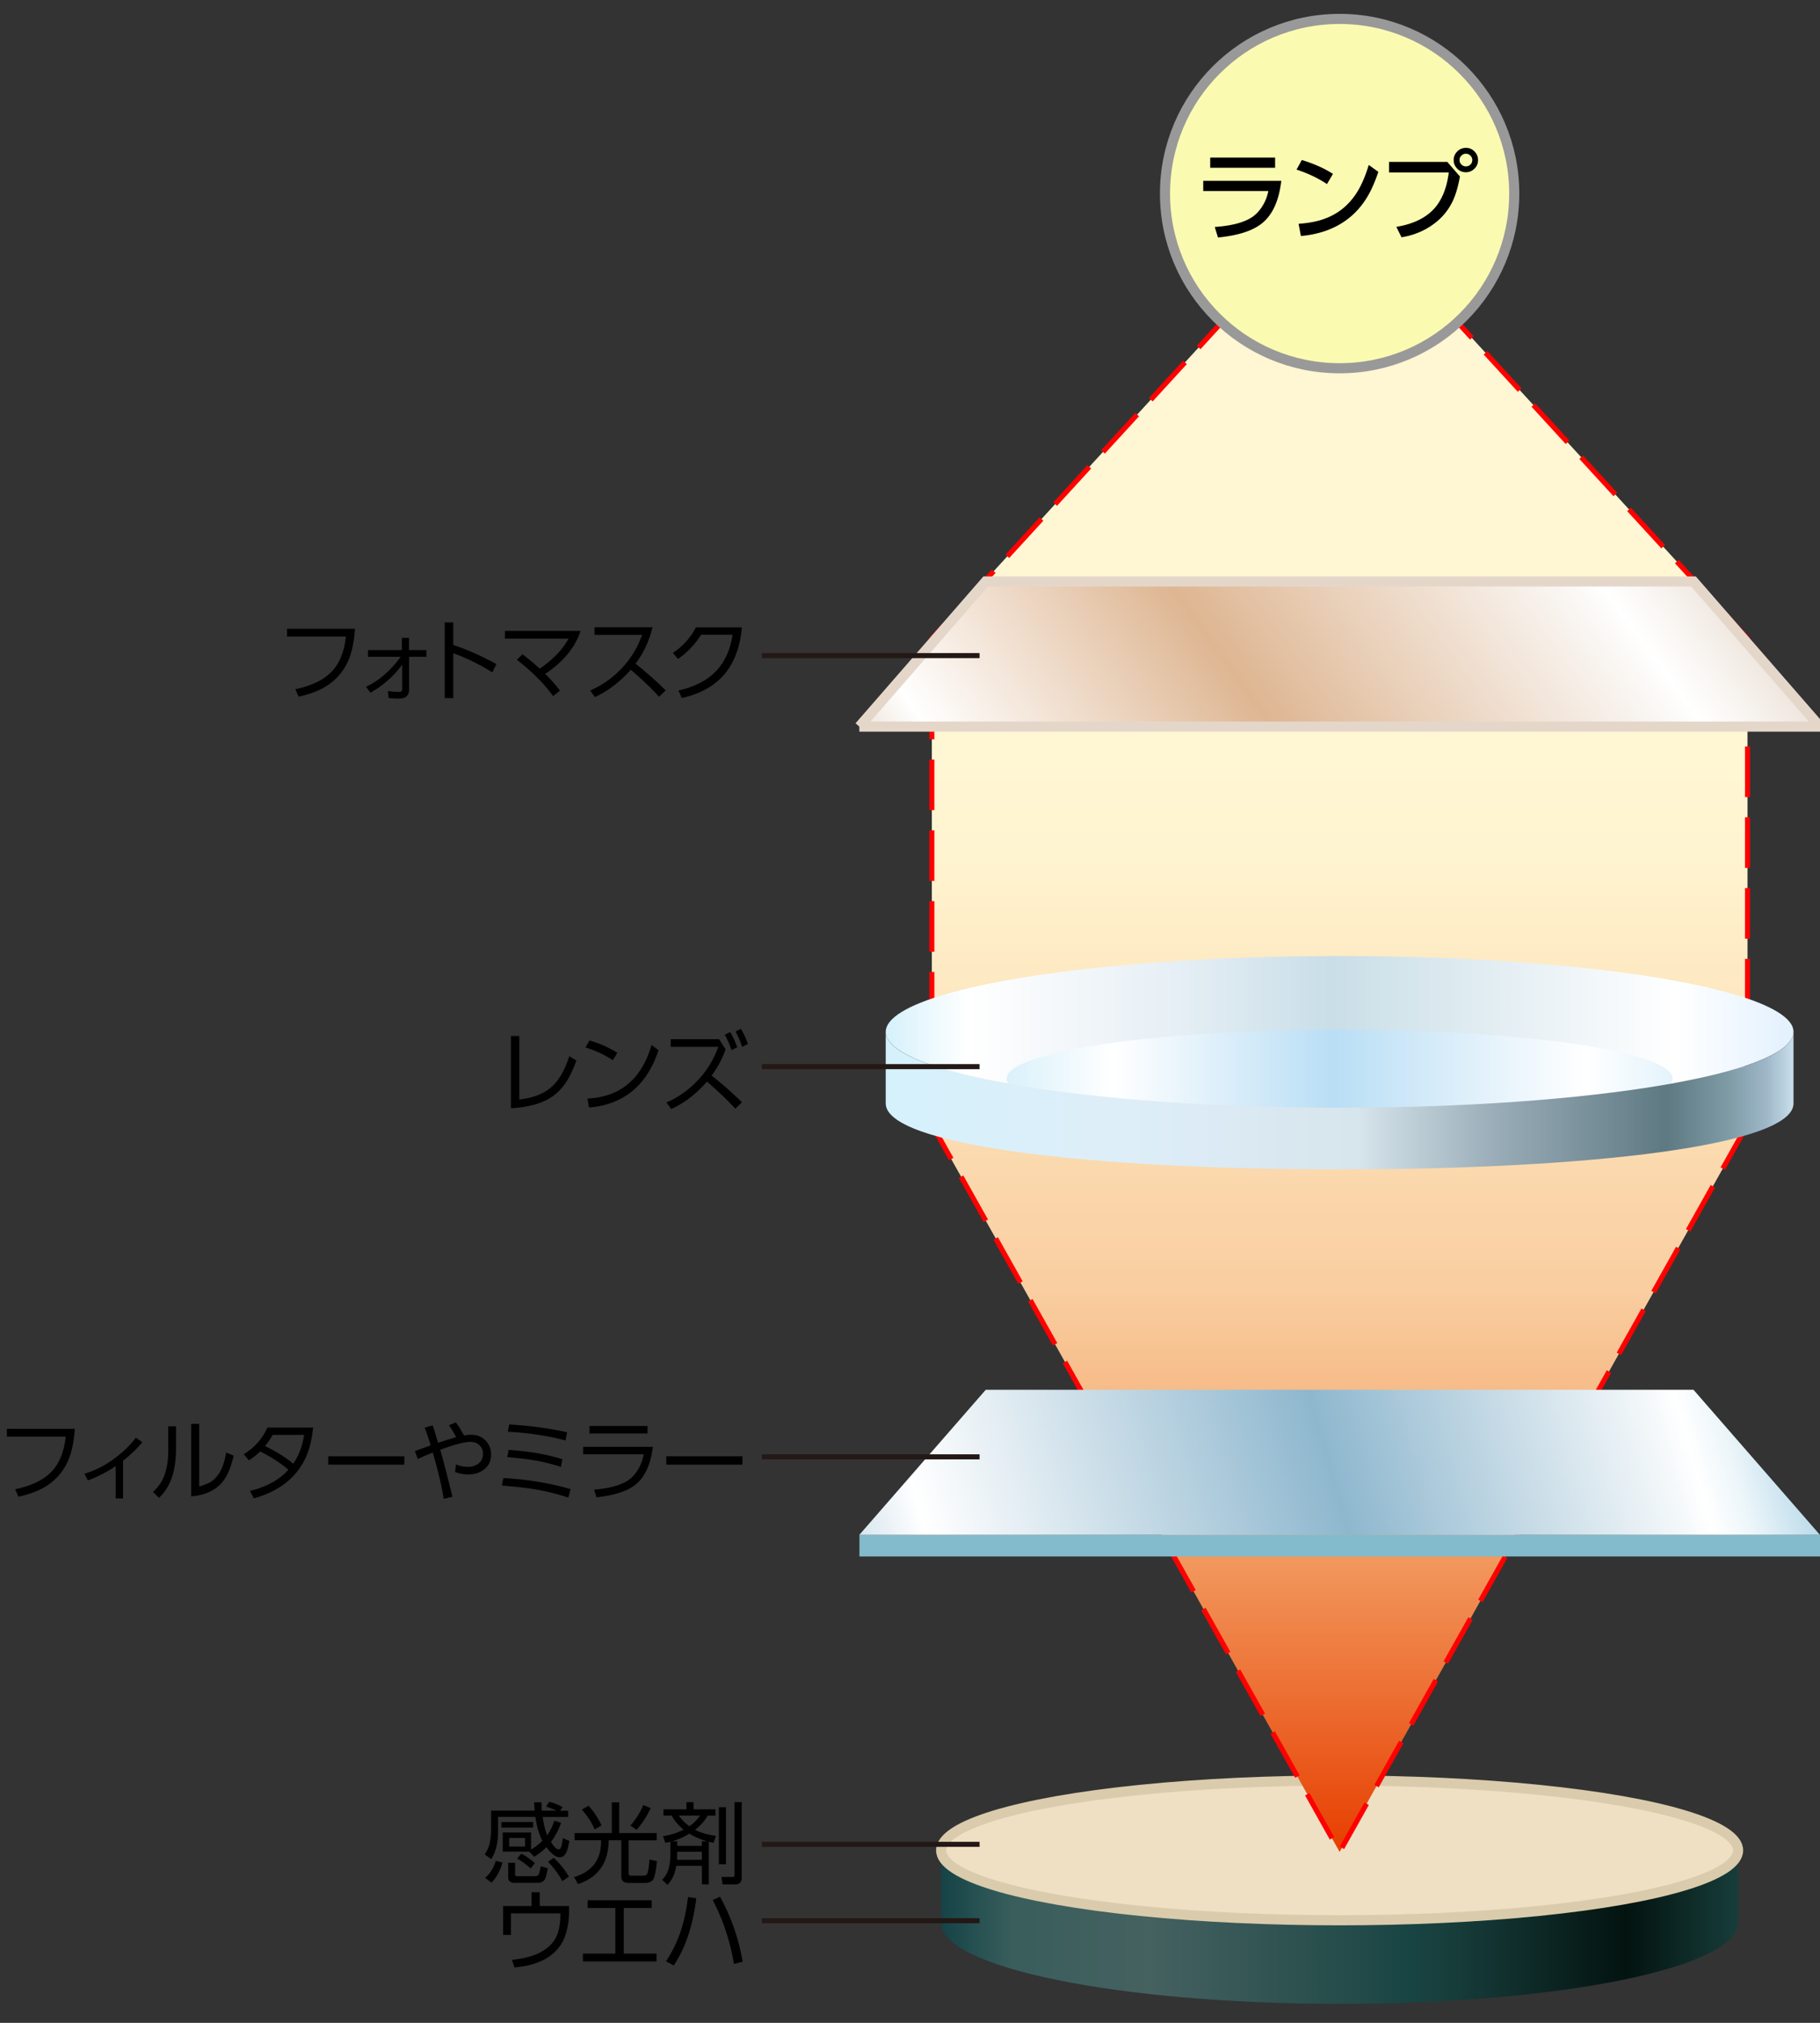 <svg xmlns="http://www.w3.org/2000/svg" id="a" viewBox="0 0 180 200"><rect x="0" y="0" width="180" height="200" fill="#333333" stroke="none"/><defs><linearGradient id="b" x1="93.08" x2="171.9" y1="190.55" y2="190.55" gradientUnits="userSpaceOnUse"><stop offset="0" stop-color="#154347"/><stop offset=".09" stop-color="#395e5c"/><stop offset=".26" stop-color="#456160"/><stop offset=".5" stop-color="#264d4b"/><stop offset=".59" stop-color="#184444"/><stop offset=".63" stop-color="#183f3d"/><stop offset=".86" stop-color="#031310"/><stop offset="1" stop-color="#173d3a"/></linearGradient><linearGradient id="c" x1="132.49" x2="132.49" y1="183.1" y2="19.14" gradientUnits="userSpaceOnUse"><stop offset="0" stop-color="#e73e00"/><stop offset=".2" stop-color="#f3a46a"/><stop offset=".34" stop-color="#f9cea0"/><stop offset=".6" stop-color="#fff4d0"/><stop offset=".66" stop-color="#fff6d3"/></linearGradient><linearGradient id="d" x1="121.72" x2="146.89" y1="63.05" y2="150.83" gradientTransform="rotate(90 112.76 125.24)" gradientUnits="userSpaceOnUse"><stop offset="0" stop-color="#bbdbea"/><stop offset=".07" stop-color="#edf6fa"/><stop offset=".11" stop-color="#fff"/><stop offset=".14" stop-color="#f4f8fa"/><stop offset=".49" stop-color="#8eb7ce"/><stop offset=".93" stop-color="#fff"/><stop offset="1" stop-color="#d8e6ef"/></linearGradient><linearGradient id="e" x1="35.05" x2="80.23" y1="75.68" y2="137.85" gradientTransform="rotate(90 112.76 125.24)" gradientUnits="userSpaceOnUse"><stop offset="0" stop-color="#eee5dc"/><stop offset=".08" stop-color="#faf7f4"/><stop offset=".12" stop-color="#fff"/><stop offset=".16" stop-color="#faf7f4"/><stop offset=".57" stop-color="#deb692"/><stop offset=".93" stop-color="#fff"/><stop offset="1" stop-color="#ede3d8"/></linearGradient><linearGradient id="f" x1="87.61" x2="177.38" y1="102.02" y2="102.02" gradientUnits="userSpaceOnUse"><stop offset="0" stop-color="#d5f1fb"/><stop offset=".09" stop-color="#fff"/><stop offset=".32" stop-color="#e6eff5"/><stop offset=".49" stop-color="#c9dee7"/><stop offset=".87" stop-color="#fff"/><stop offset="1" stop-color="#e2f1fe"/></linearGradient><linearGradient id="g" x1="99.56" x2="165.42" y1="106.64" y2="106.64" gradientUnits="userSpaceOnUse"><stop offset="0" stop-color="#daf1fb"/><stop offset=".16" stop-color="#fff"/><stop offset=".49" stop-color="#b9def5"/><stop offset=".87" stop-color="#fff"/><stop offset="1" stop-color="#e4f3fc"/></linearGradient><linearGradient id="h" x1="87.61" x2="177.38" y1="108.82" y2="108.82" gradientUnits="userSpaceOnUse"><stop offset="0" stop-color="#d5f1fb"/><stop offset=".26" stop-color="#deeef9"/><stop offset=".52" stop-color="#d7e5ec"/><stop offset=".67" stop-color="#9aadb8"/><stop offset=".86" stop-color="#5e7982"/><stop offset=".93" stop-color="#7f9ca7"/><stop offset=".97" stop-color="#9eb7c8"/><stop offset="1" stop-color="#c9deeb"/></linearGradient><style>.o{stroke-width:.5px;fill:none;stroke:#231815}</style></defs><path d="M93.08 182.98c0 3.81 17.64 6.91 39.41 6.91s39.41-3.09 39.41-6.91v7.14c0 4.42-17.64 8-39.41 8s-39.41-3.58-39.41-8v-7.14Z" style="fill:url(#b)"/><ellipse cx="132.49" cy="182.95" rx="39.41" ry="6.91" style="fill:#efe0c4;stroke:#d9cbac"/><path d="m172.83 111.18-40.34 71.92-40.33-71.92V63.15l40.33-44.01 40.34 44.01v48.03z" style="stroke-miterlimit:10;stroke-width:.5px;fill:url(#c);stroke:red;stroke-dasharray:5 2"/><path d="M131.42 105.32h2.14v95h-2.14z" style="fill:#83bbcc" transform="rotate(90 132.495 152.825)"/><path d="m84.99 151.75 12.5-14.34h70l12.5 14.34h-95z" style="fill:url(#d)"/><path d="m84.99 71.84 12.5-14.35h70l12.5 14.35h-95z" style="fill:url(#e);stroke:#e4d7ca;stroke-miterlimit:10"/><ellipse cx="132.49" cy="102.02" rx="44.89" ry="7.5" style="fill:url(#f)"/><ellipse cx="132.49" cy="106.64" rx="32.93" ry="4.84" style="fill:url(#g)"/><path d="M177.38 102.02c0 4.14-20.1 7.5-44.89 7.5s-44.89-3.36-44.89-7.5v7.08c0 4.14 20.1 6.52 44.89 6.52s44.89-2.38 44.89-6.52v-7.08Z" style="fill:url(#h)"/><circle cx="132.49" cy="19.14" r="17.27" style="fill:#fbfab1;stroke:#999;stroke-miterlimit:10"/><path d="M75.35 64.82h21.53M75.35 105.46h21.53M75.35 182.35h21.53M75.35 189.9h21.53M75.35 144.04h21.53" class="o"/><path d="M119 17.88h7.72c-.24 2.07-.94 3.52-2.08 4.33-.93.67-2.32 1.09-4.18 1.27l-.32-1.04c1.59-.11 2.8-.41 3.61-.92.45-.28.85-.7 1.18-1.27.24-.41.41-.86.51-1.36H119v-1.01Zm.69-2.3h6.42v1.01h-6.42v-1.01ZM128.75 15.82c1.18.36 2.2.81 3.08 1.37l-.59 1.01c-.87-.58-1.87-1.06-3.01-1.43l.52-.95Zm-.09 7.51-.23-1.2c.79-.06 1.48-.17 2.08-.34 1.8-.51 3.15-1.64 4.04-3.38.3-.59.58-1.29.82-2.1l.95.68c-.27.81-.57 1.52-.89 2.12-1.01 1.87-2.53 3.14-4.55 3.79-.7.22-1.44.37-2.22.43ZM137.37 16.01h5.77l1.25 1.44c-.14.77-.31 1.41-.5 1.92-.53 1.44-1.52 2.55-2.97 3.33-.71.37-1.48.63-2.31.76l-.51-1.03c1.7-.28 2.97-.91 3.81-1.88.58-.67.99-1.55 1.23-2.64.05-.24.1-.53.15-.86h-5.91v-1.06Zm7.63-1.39c.34 0 .63.13.87.4.21.23.31.5.31.8 0 .36-.13.66-.4.9-.23.21-.5.31-.8.31-.36 0-.66-.13-.9-.4-.21-.23-.31-.5-.31-.81 0-.35.13-.64.4-.89.23-.21.5-.31.83-.31Zm-.03.58c-.18 0-.33.07-.46.21-.11.12-.16.25-.16.41 0 .19.07.34.21.47.12.11.26.16.42.16.19 0 .34-.07.47-.2.11-.12.16-.26.16-.43 0-.18-.07-.33-.21-.46a.605.605 0 0 0-.43-.16ZM28.39 62.17h6.72c-.07.94-.2 1.74-.4 2.42-.34 1.14-.95 2.08-1.83 2.81-.82.69-1.94 1.18-3.35 1.48l-.32-.74c1.7-.35 2.95-.98 3.75-1.91.68-.79 1.1-1.89 1.25-3.29h-5.82v-.77ZM39.6 64.94h-3.2v-.67h3.35v-1.21h.7v1.21h1.72v.67h-1.71v3.1c.01.23-.02.43-.09.58-.07.15-.18.26-.31.33-.15.08-.37.12-.68.12-.34 0-.65-.02-.94-.05l-.08-.7c.39.06.75.09 1.09.09.17 0 .27-.05.3-.14a.88.88 0 0 0 .03-.26v-2.29a9.883 9.883 0 0 1-3.15 2.77l-.43-.59c.72-.33 1.41-.8 2.07-1.42.5-.46.95-.97 1.35-1.54ZM44.83 63.77c1.25.4 2.67 1.02 4.27 1.89l-.41.81c-1.36-.83-2.65-1.46-3.86-1.88v4.43h-.85v-7.48h.85v2.24ZM53.38 66.11c1.28-.87 2.23-1.85 2.85-2.96h-6.29v-.77h7.48c-.53 1.62-1.69 3.04-3.5 4.25.53.52 1.02 1.07 1.46 1.65l-.68.55c-.83-1.18-2.03-2.38-3.59-3.61l.57-.53c.57.44 1.14.91 1.7 1.42ZM62.87 65.63c1.11.89 2.1 1.76 2.97 2.63l-.66.63c-.82-.9-1.75-1.78-2.79-2.67-1.09 1.21-2.27 2.11-3.55 2.7l-.47-.65a9.382 9.382 0 0 0 3.27-2.36c.67-.75 1.2-1.56 1.58-2.43.09-.21.19-.44.28-.71h-4.7v-.75h5.73a9.726 9.726 0 0 1-1.67 3.6ZM73.37 62.03c-.17 1.94-.75 3.49-1.73 4.64-.98 1.15-2.38 1.94-4.21 2.34l-.33-.74c1.6-.36 2.84-1 3.72-1.92.87-.91 1.41-2.1 1.63-3.59h-3.11c-.63.99-1.4 1.79-2.29 2.39l-.5-.6c.99-.66 1.75-1.5 2.27-2.52h4.56ZM51.36 102.43v6.28c1.35-.16 2.41-.56 3.16-1.22.74-.64 1.33-1.66 1.78-3.06l.71.42c-.25.68-.51 1.26-.77 1.73-.55.99-1.28 1.72-2.21 2.19-.93.46-2.09.73-3.5.8v-7.14h.83ZM58.31 102.87c1.02.3 1.93.71 2.74 1.22l-.44.74c-.77-.52-1.67-.94-2.7-1.27l.4-.7Zm-.06 6.63-.15-.88c1.64-.09 2.98-.57 4.03-1.46.83-.69 1.48-1.64 1.97-2.85.1-.26.22-.59.34-.99l.69.51c-.26.76-.53 1.39-.82 1.89-.96 1.71-2.33 2.85-4.14 3.42-.6.19-1.24.31-1.92.35ZM70.39 106.35c1.12.89 2.12 1.77 2.99 2.63l-.65.64c-.71-.77-1.64-1.67-2.81-2.68-.3.35-.65.71-1.05 1.07-.78.7-1.61 1.25-2.49 1.64l-.47-.65c1.23-.52 2.33-1.32 3.28-2.38.8-.89 1.42-1.93 1.85-3.12h-4.7v-.75h4.78l.64 1c-.31.91-.77 1.77-1.38 2.59Zm1.29-4.04.53-.27c.25.41.49.91.7 1.5l-.56.29a7.77 7.77 0 0 0-.67-1.52Zm1.06-.32.53-.27c.25.4.49.9.7 1.5l-.57.29c-.19-.58-.41-1.09-.66-1.53ZM.68 141.27H7.4c-.07.94-.2 1.74-.4 2.42-.34 1.14-.95 2.08-1.83 2.81-.82.69-1.94 1.18-3.35 1.48l-.32-.74c1.7-.35 2.95-.98 3.75-1.91.68-.79 1.1-1.89 1.25-3.29H.68v-.77ZM12.17 144.42v3.73h-.73v-3.19c-.88.59-1.8 1.06-2.75 1.41l-.34-.66c.95-.28 1.88-.73 2.78-1.37.95-.68 1.72-1.41 2.3-2.19l.65.44c-.46.57-1.09 1.18-1.9 1.83ZM17.41 141.02v2.14c0 1.17-.14 2.16-.43 2.97a4.92 4.92 0 0 1-.9 1.59c-.11.12-.23.25-.36.38l-.58-.59c.3-.3.54-.58.71-.83.39-.6.64-1.36.74-2.27.03-.3.05-.7.05-1.19v-2.2h.78Zm2.29-.25v6.21c.43-.14.75-.26.96-.36.62-.33 1.08-.9 1.38-1.71.13-.34.24-.78.33-1.3l.74.31c-.27 1.21-.67 2.12-1.21 2.72-.68.76-1.68 1.2-2.99 1.31v-7.17h.79ZM28.52 145.31c-.81-.68-1.74-1.29-2.79-1.8-.33.32-.7.61-1.11.88l-.51-.61c1.07-.66 1.85-1.54 2.33-2.63h4.53c-.11.98-.28 1.8-.53 2.46a6.76 6.76 0 0 1-2.8 3.44c-.76.48-1.6.84-2.54 1.09l-.38-.73c1.62-.39 2.89-1.09 3.8-2.09Zm.48-.59c.56-.82.92-1.76 1.07-2.85h-3.1c-.26.44-.51.81-.76 1.1 1.18.58 2.11 1.17 2.78 1.74ZM32.46 143.98h7.53v.83h-7.53v-.83ZM43.54 143.35l.05.17c.2.67.59 2.16 1.16 4.47l-.87.2c-.19-1.24-.53-2.68-1.01-4.33l-.07-.24c-.65.25-1.14.47-1.48.64l-.29-.8c.11-.03.29-.09.52-.18.48-.17.83-.29 1.04-.37l-.07-.23c-.19-.62-.36-1.13-.52-1.53l.8-.22c.09.26.23.7.4 1.3l.13.42c.54-.18 1.13-.37 1.78-.55-.17-.36-.4-.75-.71-1.18l.68-.28c.3.38.56.81.8 1.28.27-.04.51-.06.72-.06.63 0 1.13.22 1.51.66.3.36.46.79.46 1.27 0 .71-.28 1.24-.85 1.61-.39.25-.87.38-1.42.38-.42 0-.85-.08-1.29-.24l.08-.75c.4.16.79.24 1.18.24.44 0 .8-.12 1.08-.35.28-.23.42-.54.42-.93 0-.34-.12-.63-.35-.86-.21-.22-.52-.33-.92-.33-.55 0-1.54.26-2.96.78ZM49.78 146.14c2.3.11 4.51.48 6.65 1.09l-.22.84c-1.13-.37-2.24-.65-3.35-.83-.88-.14-1.96-.26-3.23-.36l.15-.74Zm.52-2.79c1.08.08 2.03.19 2.84.33.82.14 1.64.34 2.48.59l-.15.76c-.81-.26-1.6-.46-2.36-.6-.83-.15-1.81-.27-2.95-.36l.15-.72Zm.05-2.51c2.02.11 3.93.37 5.73.77l-.15.81c-1.72-.46-3.63-.75-5.71-.86l.14-.72ZM57.68 143.05h6.89c-.23 1.84-.85 3.13-1.88 3.86-.81.58-2.04.95-3.7 1.13l-.23-.76c1.5-.12 2.63-.43 3.38-.93.43-.29.79-.72 1.09-1.28.2-.38.35-.81.43-1.28h-5.99v-.73Zm.62-2.06h5.74v.74H58.3v-.74ZM65.9 143.98h7.53v.83H65.9v-.83ZM55.04 179.03c-.29-.15-.63-.28-1.03-.41l.3-.48c.42.1.86.28 1.33.52l-.24.37h.79v.62h-2.52c.11.76.26 1.36.45 1.8.29-.41.53-.89.71-1.43l.66.21c-.25.7-.59 1.33-1 1.89.31.49.56.73.75.73.13 0 .23-.13.3-.38.05-.19.09-.44.13-.74l.64.29c-.09.52-.19.89-.3 1.12-.16.33-.38.49-.64.49-.4 0-.85-.33-1.33-1-.33.34-.73.66-1.21.95l-.49-.51h-2.62v-1.89h2.8v1.69c.42-.25.79-.54 1.12-.87-.33-.64-.56-1.43-.69-2.36h-3.69v1.38c0 1.18-.23 2.11-.68 2.79l-.65-.47c.25-.34.42-.72.51-1.14.09-.42.13-.89.13-1.42v-1.76h4.31c-.02-.23-.04-.51-.05-.83h.72c0 .22.02.5.04.83h1.43Zm-6.01 4.95.67.17c-.25.85-.61 1.51-1.1 1.99l-.62-.48c.28-.25.5-.5.66-.77.14-.24.27-.54.39-.91Zm.56-3.83h3.14v.54h-3.14v-.54Zm.64 4.02h.71v1.16c0 .11.07.17.22.17h1.8c.15 0 .26-.06.33-.19.05-.11.11-.37.19-.78l.7.18c-.09.54-.19.92-.31 1.12-.13.22-.36.33-.68.33h-2.28c-.44 0-.65-.18-.65-.55v-1.45Zm1.7-2.45h-1.57v.85h1.57v-.85Zm-.79 2.05.42-.5c.4.2.85.51 1.34.94l-.42.54c-.15-.16-.35-.33-.61-.52-.27-.2-.51-.35-.73-.47Zm3.06.3.56-.38a7.69 7.69 0 0 1 1.51 1.86l-.66.44c-.33-.64-.8-1.28-1.41-1.92ZM56.84 181.24h3.67v-3.04h.73v3.04h3.71v.72h-2.78v3.25c0 .16.09.24.27.24h1.18c.23 0 .37-.09.42-.26.09-.27.15-.72.19-1.34l.74.17c-.09.92-.21 1.51-.35 1.77-.14.25-.43.38-.86.38h-1.42c-.34 0-.57-.04-.68-.14-.14-.11-.21-.27-.21-.51v-3.57H60.2c-.03 2.24-1.04 3.68-3.04 4.33l-.38-.69c1.46-.45 2.32-1.31 2.58-2.6.06-.3.09-.65.09-1.04h-2.62v-.72Zm.71-2.32.65-.39c.24.25.48.56.72.93.25.37.44.71.57 1.03l-.69.38c-.24-.62-.66-1.27-1.25-1.95Zm6.07-.46.73.31c-.35.77-.81 1.49-1.39 2.14l-.61-.41c.55-.65.98-1.33 1.28-2.04ZM66.89 184.47c-.05.24-.1.46-.16.66-.15.47-.38.88-.71 1.23l-.53-.5c.3-.32.5-.66.61-1 .13-.44.2-.93.2-1.46v-1.31c-.18.05-.35.08-.49.12l-.24-.66c.78-.13 1.46-.35 2.04-.65-.49-.39-.89-.85-1.18-1.39h-.81v-.62h2.27v-.71h.7v.71h2.17v.62h-.78c-.28.52-.69.99-1.24 1.4.5.28 1.19.48 2.07.61l-.24.68c-.16-.03-.31-.07-.47-.11v4.22h-.68v-1.83h-2.53Zm.08-1.97h2.45v-.45h.53c-.63-.17-1.22-.42-1.77-.76-.5.31-1.07.57-1.7.76h.5v.45Zm0 .59v.32c0 .18 0 .33-.01.47h2.46v-.8h-2.45Zm1.21-2.53c.42-.29.77-.64 1.06-1.05h-2.11c.3.41.65.75 1.04 1.05Zm2.92-1.88h.7v5.64h-.7v-5.64Zm1.55-.5h.71v7.46c0 .45-.21.67-.65.67h-1.24l-.12-.73h1.13c.11 0 .16-.06.16-.2v-7.2ZM53.4 188.45h2.88v.58c0 .7-.1 1.4-.29 2.07-.31 1.1-.97 1.94-1.98 2.54-.82.48-1.86.78-3.13.88l-.25-.75c1.59-.15 2.79-.57 3.61-1.28.48-.41.8-.91.97-1.51.14-.5.21-1.04.21-1.63v-.17h-4.89v2.13h-.77v-2.86h2.81v-1.36h.81v1.36ZM61.69 188.65v4.5h3.24v.78h-7.28v-.78h3.21v-4.5h-2.74v-.77h6.33v.77h-2.77ZM68.03 187.56l.83.12a18.41 18.41 0 0 1-.8 3.69c-.28.83-.61 1.58-1 2.26-.11.19-.25.42-.42.7l-.77-.41c.62-.95 1.09-1.92 1.42-2.89.36-1.07.61-2.22.75-3.46Zm3.18-.04c1.12 2.05 1.86 4.2 2.24 6.44l-.86.22c-.39-2.3-1.09-4.4-2.1-6.31l.73-.35Z"/></svg>